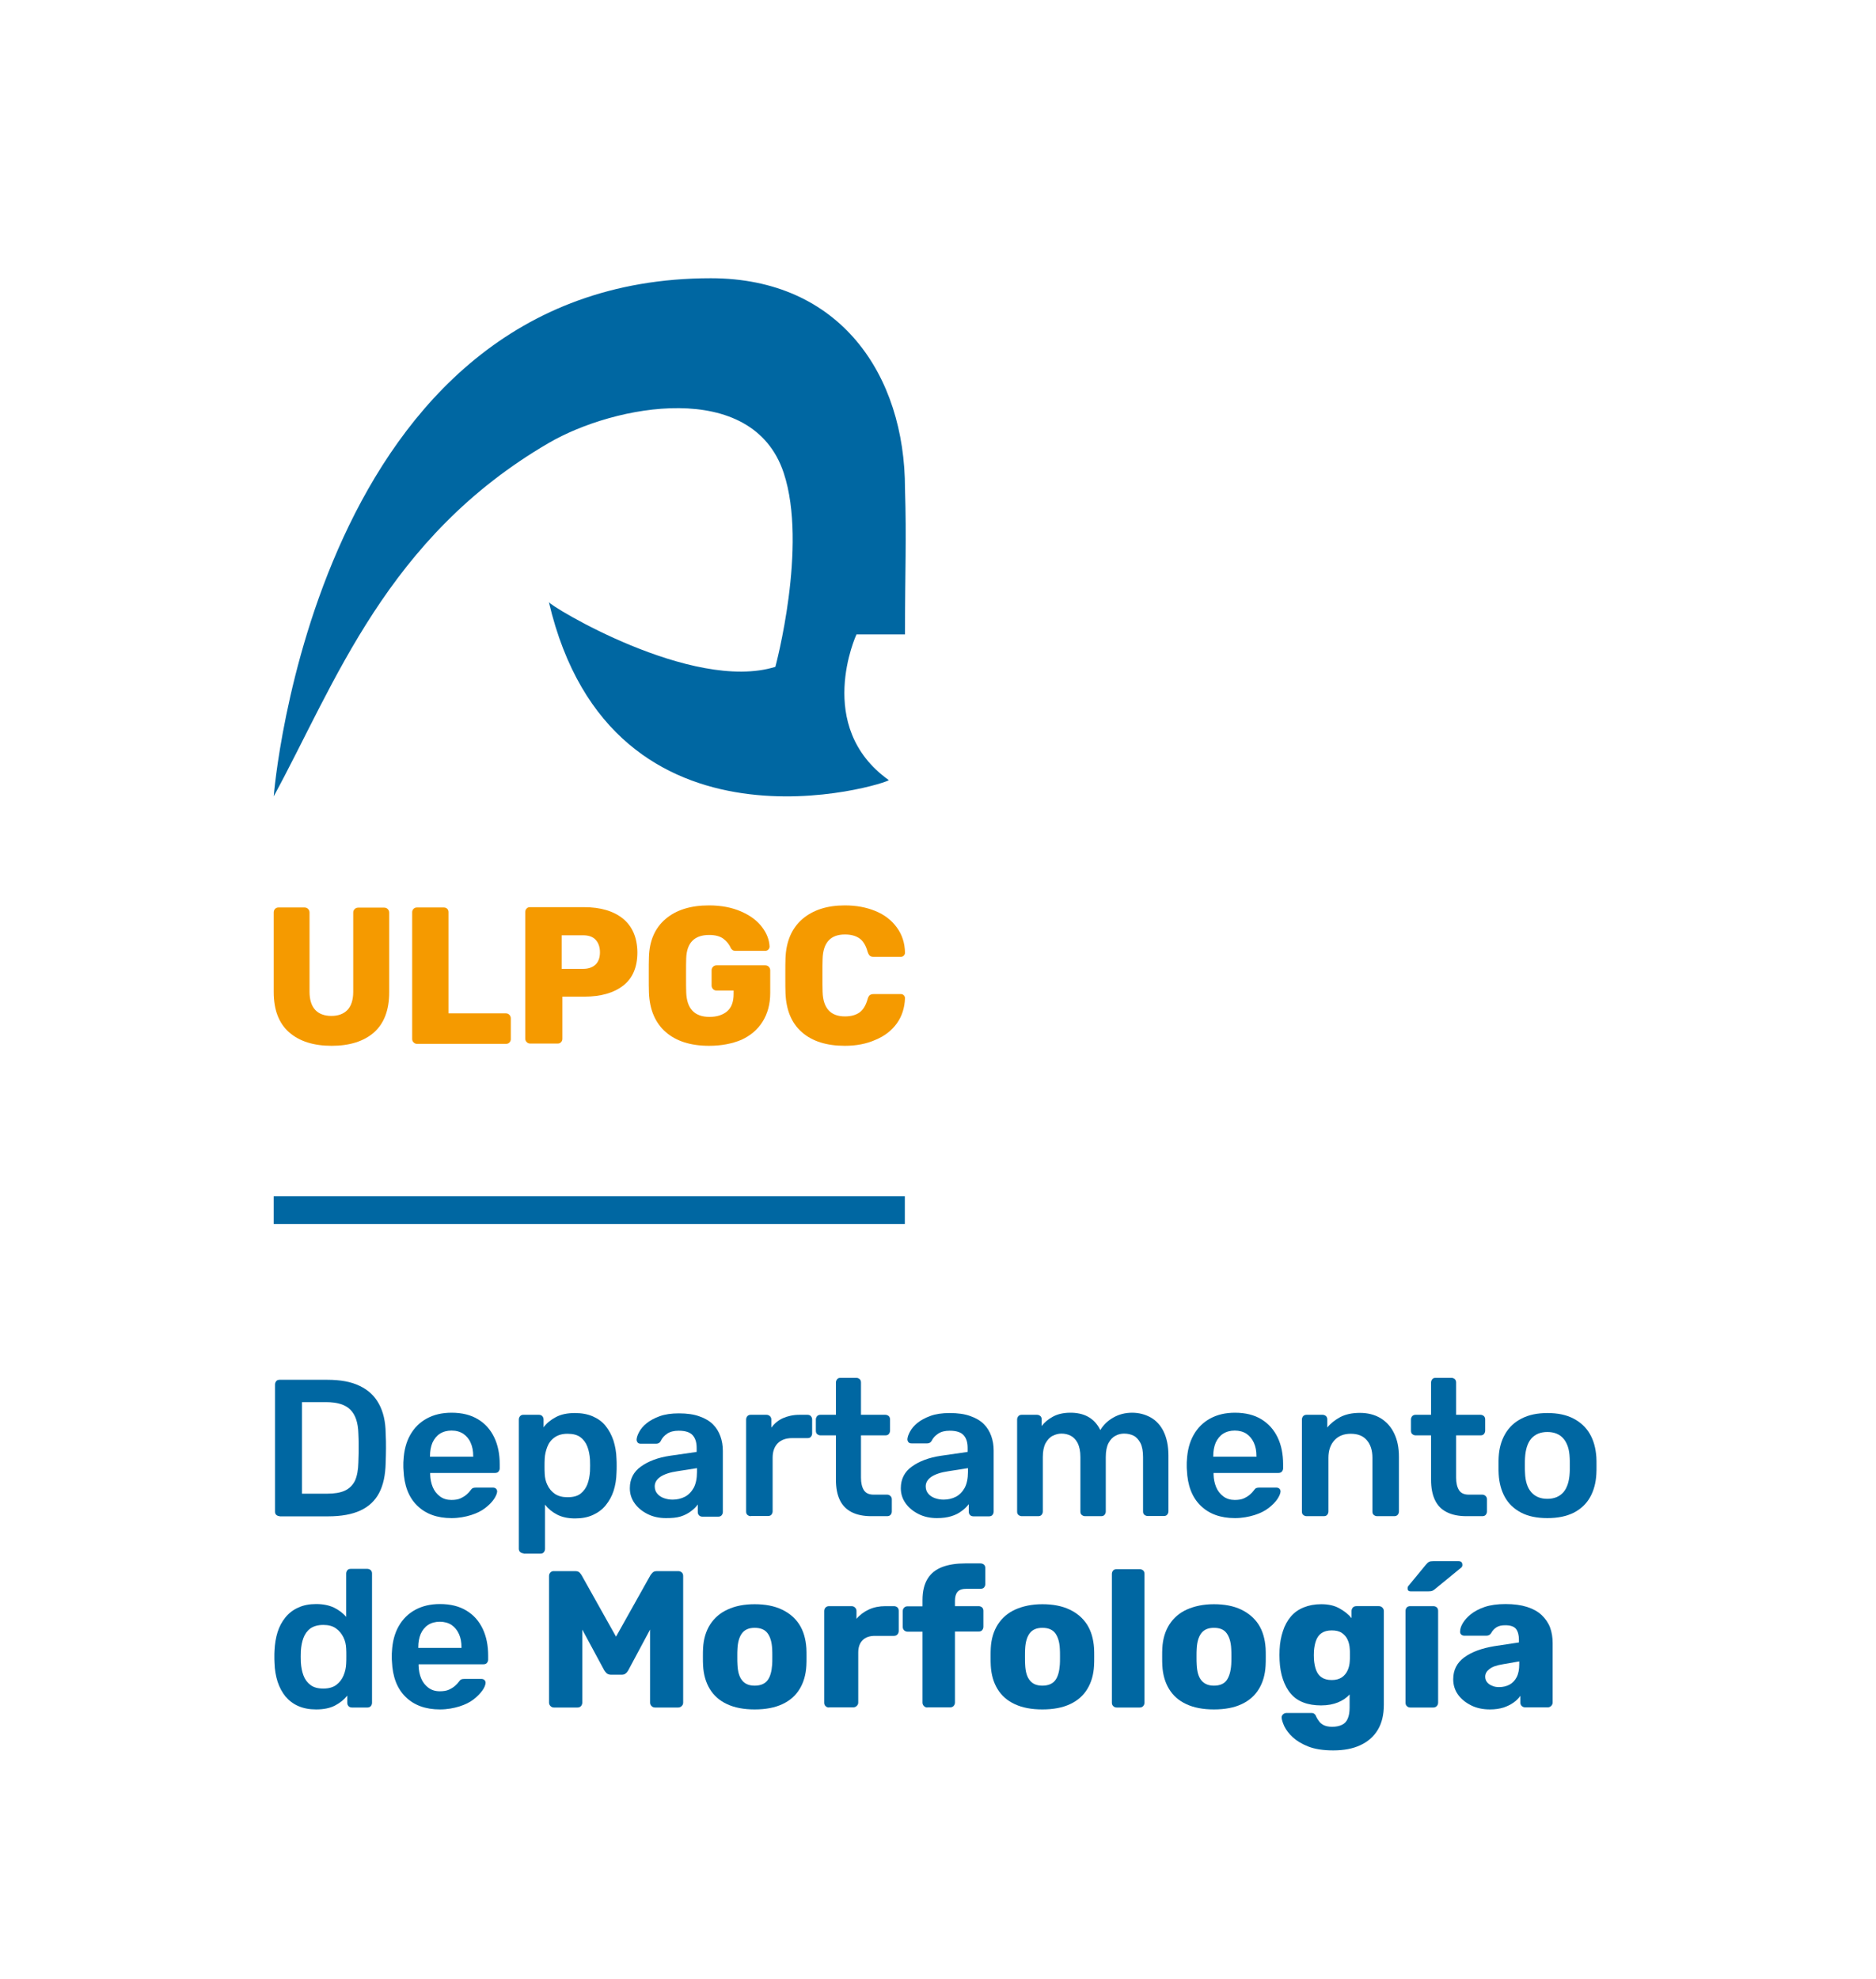 <?xml version="1.0" encoding="utf-8"?>
<!-- Generator: Adobe Illustrator 27.8.1, SVG Export Plug-In . SVG Version: 6.00 Build 0)  -->
<svg version="1.1" xmlns="http://www.w3.org/2000/svg" xmlns:xlink="http://www.w3.org/1999/xlink" x="0px" y="0px"
	 viewBox="0 0 116.79 123.17" style="enable-background:new 0 0 116.79 123.17;" xml:space="preserve">
<style type="text/css">
	.st0{fill:#0067A2;}
	.st1{display:none;}
	.st2{display:inline;fill-rule:evenodd;clip-rule:evenodd;fill:none;stroke:#000000;stroke-width:0.216;stroke-miterlimit:22.926;}
	.st3{display:inline;}
	.st4{fill:#DADADA;}
	.st5{fill:none;stroke:#C6C6C6;stroke-width:0.216;stroke-miterlimit:22.926;}
	.st6{fill:none;stroke:#B2B2B2;stroke-width:0.216;stroke-miterlimit:22.926;}
	.st7{fill:none;stroke:#009FE3;stroke-width:0.216;stroke-miterlimit:22.926;}
	.st8{fill:none;stroke:#EF7D00;stroke-width:0.216;stroke-miterlimit:22.926;}
	.st9{fill:none;stroke:#F59A00;stroke-width:0.216;stroke-miterlimit:22.926;}
	.st10{fill:none;stroke:#E30613;stroke-width:0.216;stroke-miterlimit:22.926;}
	.st11{fill:none;stroke:#009640;stroke-width:0.216;stroke-miterlimit:22.926;}
	
		.st12{display:inline;fill-rule:evenodd;clip-rule:evenodd;fill:none;stroke:#F59A00;stroke-width:0.216;stroke-miterlimit:22.926;}
	
		.st13{display:inline;fill-rule:evenodd;clip-rule:evenodd;fill:none;stroke:#C6C6C6;stroke-width:0.216;stroke-miterlimit:22.926;}
	
		.st14{display:inline;fill-rule:evenodd;clip-rule:evenodd;fill:none;stroke:#B2B2B2;stroke-width:0.216;stroke-miterlimit:22.926;}
	
		.st15{display:inline;fill-rule:evenodd;clip-rule:evenodd;fill:none;stroke:#E30613;stroke-width:0.216;stroke-miterlimit:22.926;}
	.st16{display:inline;fill:#DADADA;}
	.st17{display:inline;fill-rule:evenodd;clip-rule:evenodd;fill:#009640;}
	.st18{display:inline;fill:none;stroke:#F59A00;stroke-width:0.216;stroke-miterlimit:22.926;}
	.st19{display:inline;fill:none;stroke:#EF7D00;stroke-width:0.216;stroke-miterlimit:22.926;}
	.st20{display:inline;fill:none;stroke:#E30613;stroke-width:0.216;stroke-miterlimit:22.926;}
	
		.st21{display:inline;fill-rule:evenodd;clip-rule:evenodd;fill:none;stroke:#009FE3;stroke-width:0.216;stroke-miterlimit:22.926;}
	.st22{display:inline;fill-rule:evenodd;clip-rule:evenodd;fill:#F59A00;}
	.st23{display:inline;fill:none;stroke:#009FE3;stroke-width:0.216;stroke-miterlimit:22.926;}
	.st24{fill-rule:evenodd;clip-rule:evenodd;fill:none;stroke:#B2B2B2;stroke-width:0.216;stroke-miterlimit:22.926;}
	.st25{fill-rule:evenodd;clip-rule:evenodd;fill:none;stroke:#009FE3;stroke-width:0.216;stroke-miterlimit:22.926;}
	.st26{fill-rule:evenodd;clip-rule:evenodd;fill:#009640;}
	.st27{fill:#F59A00;}
	.st28{fill-rule:evenodd;clip-rule:evenodd;fill:#0067A2;}
	.st29{fill-rule:evenodd;clip-rule:evenodd;fill:#F59A00;}
	.st30{fill-rule:evenodd;clip-rule:evenodd;fill:#FFFFFF;}
	.st31{fill:#FFFFFF;}
</style>
<g id="Capa_3">
</g>
<g id="Capa_2" class="st1">
	<path class="st16" d="M89.1,53.04c0-1.1,0.28-1.96,0.84-2.57c0.56-0.61,1.41-0.91,2.54-0.91h4.95c0.09,0,0.16,0.03,0.22,0.08
		c0.06,0.05,0.08,0.12,0.08,0.21v1.12c0,0.09-0.03,0.16-0.08,0.22c-0.06,0.06-0.13,0.09-0.22,0.09h-4.95
		c-0.64,0-1.12,0.15-1.45,0.46c-0.32,0.3-0.49,0.74-0.49,1.3c0,0.56,0.16,0.99,0.49,1.3c0.32,0.3,0.81,0.46,1.45,0.46h4.95
		c0.09,0,0.16,0.03,0.22,0.09c0.06,0.06,0.08,0.13,0.08,0.22v1.12c0,0.09-0.03,0.16-0.08,0.21c-0.06,0.05-0.13,0.08-0.22,0.08h-4.95
		c-1.14,0-1.98-0.3-2.54-0.91C89.38,54.98,89.1,54.13,89.1,53.04z"/>
	<path class="st16" d="M97.75,53.04c0-1.1,0.28-1.96,0.84-2.57c0.56-0.61,1.41-0.91,2.54-0.91h4.95c0.09,0,0.16,0.03,0.22,0.08
		c0.06,0.05,0.09,0.12,0.09,0.21v1.12c0,0.09-0.03,0.16-0.09,0.22c-0.06,0.06-0.13,0.09-0.22,0.09h-4.95
		c-0.64,0-1.12,0.15-1.45,0.46c-0.32,0.3-0.49,0.74-0.49,1.3c0,0.56,0.16,0.99,0.49,1.3c0.32,0.3,0.81,0.46,1.45,0.46h4.95
		c0.09,0,0.16,0.03,0.22,0.09c0.06,0.06,0.09,0.13,0.09,0.22v1.12c0,0.09-0.03,0.16-0.09,0.21s-0.13,0.08-0.22,0.08h-4.95
		c-1.14,0-1.98-0.3-2.54-0.91C98.03,54.98,97.75,54.13,97.75,53.04z"/>
	<path class="st16" d="M89.1,68.54c0-1.1,0.28-1.96,0.84-2.57c0.56-0.61,1.41-0.91,2.54-0.91h4.95c0.09,0,0.16,0.03,0.22,0.08
		c0.06,0.05,0.09,0.12,0.09,0.21v1.12c0,0.09-0.03,0.16-0.09,0.22c-0.06,0.06-0.13,0.09-0.22,0.09h-4.95
		c-0.64,0-1.12,0.15-1.45,0.46c-0.32,0.3-0.49,0.74-0.49,1.3c0,0.56,0.16,0.99,0.49,1.3c0.32,0.3,0.81,0.46,1.45,0.46h4.95
		c0.09,0,0.16,0.03,0.22,0.09c0.06,0.06,0.09,0.13,0.09,0.22v1.12c0,0.09-0.03,0.16-0.09,0.21c-0.06,0.05-0.13,0.08-0.22,0.08h-4.95
		c-1.14,0-1.98-0.3-2.54-0.91C89.38,70.48,89.1,69.63,89.1,68.54z"/>
	<path class="st16" d="M97.75,68.54c0-1.1,0.28-1.96,0.84-2.57c0.56-0.61,1.41-0.91,2.54-0.91h4.95c0.09,0,0.16,0.03,0.22,0.08
		c0.06,0.05,0.09,0.12,0.09,0.21v1.12c0,0.09-0.03,0.16-0.09,0.22c-0.06,0.06-0.13,0.09-0.22,0.09h-4.95
		c-0.64,0-1.12,0.15-1.45,0.46c-0.32,0.3-0.49,0.74-0.49,1.3c0,0.56,0.16,0.99,0.49,1.3c0.32,0.3,0.81,0.46,1.45,0.46h4.95
		c0.09,0,0.16,0.03,0.22,0.09c0.06,0.06,0.09,0.13,0.09,0.22v1.12c0,0.09-0.03,0.16-0.09,0.21c-0.06,0.05-0.13,0.08-0.22,0.08h-4.95
		c-1.14,0-1.98-0.3-2.54-0.91C98.03,70.48,97.75,69.63,97.75,68.54z"/>
	<path class="st16" d="M89.1,75.45c0,1.1,0.28,1.96,0.84,2.57c0.56,0.61,1.41,0.91,2.54,0.91h4.95c0.09,0,0.16-0.03,0.22-0.08
		c0.06-0.05,0.08-0.12,0.08-0.21v-1.12c0-0.09-0.03-0.16-0.08-0.22c-0.06-0.06-0.13-0.09-0.22-0.09h-4.95
		c-0.64,0-1.12-0.15-1.45-0.46c-0.32-0.3-0.49-0.74-0.49-1.3c0-0.56,0.16-0.99,0.49-1.3c0.32-0.3,0.81-0.46,1.45-0.46h4.95
		c0.09,0,0.16-0.03,0.22-0.09c0.06-0.06,0.08-0.13,0.08-0.22v-1.12c0-0.09-0.03-0.16-0.08-0.21c-0.06-0.05-0.13-0.08-0.22-0.08
		h-4.95c-1.14,0-1.98,0.3-2.54,0.91C89.38,73.51,89.1,74.36,89.1,75.45z"/>
	<path class="st16" d="M97.75,75.45c0,1.1,0.28,1.96,0.84,2.57c0.56,0.61,1.41,0.91,2.54,0.91h4.95c0.09,0,0.16-0.03,0.22-0.08
		c0.06-0.05,0.09-0.12,0.09-0.21v-1.12c0-0.09-0.03-0.16-0.09-0.22c-0.06-0.06-0.13-0.09-0.22-0.09h-4.95
		c-0.64,0-1.12-0.15-1.45-0.46c-0.32-0.3-0.49-0.74-0.49-1.3c0-0.56,0.16-0.99,0.49-1.3c0.32-0.3,0.81-0.46,1.45-0.46h4.95
		c0.09,0,0.16-0.03,0.22-0.09c0.06-0.06,0.09-0.13,0.09-0.22v-1.12c0-0.09-0.03-0.16-0.09-0.21c-0.06-0.05-0.13-0.08-0.22-0.08
		h-4.95c-1.14,0-1.98,0.3-2.54,0.91C98.03,73.51,97.75,74.36,97.75,75.45z"/>
	<path class="st16" d="M89.1,82.41c0-1.1,0.28-1.96,0.84-2.57c0.56-0.61,1.41-0.91,2.54-0.91h4.95c0.09,0,0.16,0.03,0.22,0.08
		c0.06,0.05,0.08,0.12,0.08,0.21v1.12c0,0.09-0.03,0.16-0.08,0.22c-0.06,0.06-0.13,0.09-0.22,0.09h-4.95
		c-0.64,0-1.12,0.15-1.45,0.46c-0.32,0.3-0.49,0.74-0.49,1.3c0,0.56,0.16,0.99,0.49,1.3c0.32,0.3,0.81,0.46,1.45,0.46h4.95
		c0.09,0,0.16,0.03,0.22,0.09c0.06,0.06,0.08,0.13,0.08,0.22v1.12c0,0.09-0.03,0.16-0.08,0.21c-0.06,0.05-0.13,0.08-0.22,0.08h-4.95
		c-1.14,0-1.98-0.3-2.54-0.91C89.38,84.36,89.1,83.51,89.1,82.41z"/>
	<path class="st16" d="M97.75,82.41c0-1.1,0.28-1.96,0.84-2.57c0.56-0.61,1.41-0.91,2.54-0.91h4.95c0.09,0,0.16,0.03,0.22,0.08
		c0.06,0.05,0.09,0.12,0.09,0.21v1.12c0,0.09-0.03,0.16-0.09,0.22c-0.06,0.06-0.13,0.09-0.22,0.09h-4.95
		c-0.64,0-1.12,0.15-1.45,0.46c-0.32,0.3-0.49,0.74-0.49,1.3c0,0.56,0.16,0.99,0.49,1.3c0.32,0.3,0.81,0.46,1.45,0.46h4.95
		c0.09,0,0.16,0.03,0.22,0.09c0.06,0.06,0.09,0.13,0.09,0.22v1.12c0,0.09-0.03,0.16-0.09,0.21c-0.06,0.05-0.13,0.08-0.22,0.08h-4.95
		c-1.14,0-1.98-0.3-2.54-0.91C98.03,84.36,97.75,83.51,97.75,82.41z"/>
	<g class="st3">
		<path class="st4" d="M36.72,8.7c-1.1,0-1.95-0.28-2.56-0.84c-0.61-0.56-0.91-1.4-0.91-2.54V0.38c0-0.09,0.03-0.16,0.08-0.22
			c0.05-0.06,0.12-0.09,0.21-0.09h1.12c0.09,0,0.16,0.03,0.22,0.09c0.06,0.06,0.08,0.13,0.08,0.22v4.94c0,0.64,0.15,1.12,0.46,1.44
			c0.3,0.32,0.73,0.49,1.29,0.49c0.56,0,0.99-0.16,1.29-0.49s0.46-0.81,0.46-1.44V0.38c0-0.09,0.03-0.16,0.08-0.22
			c0.06-0.06,0.13-0.09,0.22-0.09h1.12c0.09,0,0.16,0.03,0.21,0.09c0.05,0.06,0.08,0.13,0.08,0.22v4.94c0,1.13-0.3,1.98-0.9,2.54
			C38.66,8.42,37.82,8.7,36.72,8.7z"/>
		<path class="st4" d="M36.72,8.7c-1.1,0-1.95,0.28-2.56,0.84c-0.61,0.56-0.91,1.4-0.91,2.54v4.94c0,0.09,0.03,0.16,0.08,0.22
			c0.05,0.06,0.12,0.08,0.21,0.08h1.12c0.09,0,0.16-0.03,0.22-0.08c0.06-0.06,0.08-0.13,0.08-0.22v-4.94c0-0.64,0.15-1.12,0.46-1.44
			c0.3-0.32,0.73-0.49,1.29-0.49c0.56,0,0.99,0.16,1.29,0.49s0.46,0.81,0.46,1.44v4.94c0,0.09,0.03,0.16,0.08,0.22
			c0.06,0.06,0.13,0.08,0.22,0.08h1.12c0.09,0,0.16-0.03,0.21-0.08c0.05-0.06,0.08-0.13,0.08-0.22v-4.94c0-1.13-0.3-1.98-0.9-2.54
			C38.66,8.98,37.82,8.7,36.72,8.7z"/>
	</g>
	<line class="st18" x1="-0.34" y1="101.41" x2="176.05" y2="101.41"/>
	<line class="st18" x1="-0.34" y1="94.47" x2="106.39" y2="94.47"/>
	<g class="st3">
		<line class="st9" x1="-0.34" y1="71.99" x2="176.05" y2="71.99"/>
		<line class="st9" x1="-0.34" y1="65.06" x2="176.05" y2="65.06"/>
		<line class="st9" x1="-0.34" y1="49.56" x2="176.05" y2="49.56"/>
		<line class="st9" x1="-0.34" y1="56.49" x2="176.05" y2="56.49"/>
		<line class="st9" x1="-0.34" y1="78.93" x2="176.05" y2="78.93"/>
		<line class="st10" x1="-0.34" y1="85.87" x2="176.05" y2="85.87"/>
		<line class="st8" x1="-0.34" y1="17.43" x2="176.05" y2="17.43"/>
		<line class="st8" x1="-0.34" y1="0.08" x2="176.05" y2="0.08"/>
	</g>
	<line class="st20" x1="-0.34" y1="106.36" x2="176.05" y2="106.36"/>
	<line class="st23" x1="-0.34" y1="113.3" x2="176.05" y2="113.3"/>
	<line class="st23" x1="-0.34" y1="113.35" x2="176.15" y2="113.35"/>
	<line class="st23" x1="-0.34" y1="113.34" x2="176.15" y2="113.34"/>
	<line class="st18" x1="-0.34" y1="113.3" x2="176.15" y2="113.3"/>
	<line class="st18" x1="-0.34" y1="109.83" x2="176.15" y2="109.83"/>
	<line class="st20" x1="-0.31" y1="118.12" x2="176.18" y2="118.12"/>
	<line class="st18" x1="-0.31" y1="121.59" x2="176.18" y2="121.59"/>
	<g class="st3">
		<path class="st4" d="M-0.34,68.51c0,1.1,0.28,1.96,0.84,2.57c0.56,0.61,1.41,0.91,2.54,0.91H8c0.09,0,0.16-0.03,0.22-0.08
			c0.06-0.05,0.09-0.12,0.09-0.21v-1.12c0-0.09-0.03-0.16-0.09-0.22C8.16,70.31,8.09,70.28,8,70.28H3.04
			c-0.64,0-1.12-0.15-1.45-0.46c-0.32-0.3-0.49-0.74-0.49-1.3c0-0.56,0.16-0.99,0.49-1.3c0.32-0.3,0.81-0.46,1.45-0.46H8
			c0.09,0,0.16-0.03,0.22-0.08c0.06-0.06,0.09-0.13,0.09-0.22v-1.12c0-0.09-0.03-0.16-0.09-0.21C8.16,65.08,8.09,65.06,8,65.06H3.04
			c-1.14,0-1.98,0.3-2.54,0.91C-0.06,66.57-0.34,67.42-0.34,68.51z"/>
		<path class="st4" d="M8.4,68.51c0,1.1,0.28,1.96,0.84,2.57c0.56,0.61,1.41,0.91,2.54,0.91h4.95c0.09,0,0.16-0.03,0.22-0.08
			c0.06-0.05,0.08-0.12,0.08-0.21v-1.12c0-0.09-0.03-0.16-0.08-0.22c-0.06-0.06-0.13-0.09-0.22-0.09h-4.95
			c-0.64,0-1.12-0.15-1.45-0.46c-0.32-0.3-0.49-0.74-0.49-1.3c0-0.56,0.16-0.99,0.49-1.3c0.32-0.3,0.81-0.46,1.45-0.46h4.95
			c0.09,0,0.16-0.03,0.22-0.08c0.06-0.06,0.08-0.13,0.08-0.22v-1.12c0-0.09-0.03-0.16-0.08-0.21c-0.06-0.05-0.13-0.08-0.22-0.08
			h-4.95c-1.14,0-1.98,0.3-2.54,0.91C8.68,66.57,8.4,67.42,8.4,68.51z"/>
		<path class="st4" d="M8.4,75.48c0-1.1,0.28-1.96,0.84-2.57c0.56-0.61,1.41-0.91,2.54-0.91h4.95c0.09,0,0.16,0.03,0.22,0.08
			c0.06,0.05,0.08,0.12,0.08,0.21v1.12c0,0.09-0.03,0.16-0.08,0.22c-0.06,0.06-0.13,0.08-0.22,0.08h-4.95
			c-0.64,0-1.12,0.15-1.45,0.46c-0.32,0.3-0.49,0.74-0.49,1.3c0,0.56,0.16,0.99,0.49,1.3c0.32,0.3,0.81,0.46,1.45,0.46h4.95
			c0.09,0,0.16,0.03,0.22,0.09c0.06,0.06,0.08,0.13,0.08,0.22v1.12c0,0.09-0.03,0.16-0.08,0.21c-0.06,0.05-0.13,0.08-0.22,0.08
			h-4.95c-1.14,0-1.98-0.3-2.54-0.91C8.68,77.42,8.4,76.57,8.4,75.48z"/>
		<path class="st4" d="M-0.34,75.48c0-1.1,0.28-1.96,0.84-2.57c0.56-0.61,1.41-0.91,2.54-0.91H8c0.09,0,0.16,0.03,0.22,0.08
			c0.06,0.05,0.09,0.12,0.09,0.21v1.12c0,0.09-0.03,0.16-0.09,0.22C8.16,73.68,8.09,73.71,8,73.71H3.04c-0.64,0-1.12,0.15-1.45,0.46
			c-0.32,0.3-0.49,0.74-0.49,1.3c0,0.56,0.16,0.99,0.49,1.3c0.32,0.3,0.81,0.46,1.45,0.46H8c0.09,0,0.16,0.03,0.22,0.09
			c0.06,0.06,0.09,0.13,0.09,0.22v1.12c0,0.09-0.03,0.16-0.09,0.21C8.16,78.91,8.09,78.93,8,78.93H3.04c-1.14,0-1.98-0.3-2.54-0.91
			C-0.06,77.42-0.34,76.57-0.34,75.48z"/>
		<line class="st6" x1="17.04" y1="0.08" x2="17.04" y2="204.21"/>
		<line class="st6" x1="8.4" y1="0.08" x2="8.4" y2="204.21"/>
		<path class="st4" d="M8.4,82.39c0,1.1,0.28,1.96,0.84,2.57c0.56,0.61,1.41,0.91,2.54,0.91h4.95c0.09,0,0.16-0.03,0.22-0.08
			c0.06-0.05,0.08-0.12,0.08-0.21v-1.12c0-0.09-0.03-0.16-0.08-0.22c-0.06-0.06-0.13-0.09-0.22-0.09h-4.95
			c-0.64,0-1.12-0.15-1.45-0.46c-0.32-0.3-0.49-0.74-0.49-1.3c0-0.56,0.16-0.99,0.49-1.3c0.32-0.3,0.81-0.46,1.45-0.46h4.95
			c0.09,0,0.16-0.03,0.22-0.09c0.06-0.06,0.08-0.13,0.08-0.22v-1.12c0-0.09-0.03-0.16-0.08-0.21c-0.06-0.05-0.13-0.08-0.22-0.08
			h-4.95c-1.14,0-1.98,0.3-2.54,0.91C8.68,80.44,8.4,81.29,8.4,82.39z"/>
		<path class="st4" d="M-0.34,82.39c0,1.1,0.28,1.96,0.84,2.57c0.56,0.61,1.41,0.91,2.54,0.91H8c0.09,0,0.16-0.03,0.22-0.08
			c0.06-0.05,0.09-0.12,0.09-0.21v-1.12c0-0.09-0.03-0.16-0.09-0.22C8.16,84.18,8.09,84.15,8,84.15H3.04C2.4,84.15,1.92,84,1.6,83.7
			c-0.32-0.3-0.49-0.74-0.49-1.3c0-0.56,0.16-0.99,0.49-1.3c0.32-0.3,0.81-0.46,1.45-0.46H8c0.09,0,0.16-0.03,0.22-0.09
			c0.06-0.06,0.09-0.13,0.09-0.22v-1.12c0-0.09-0.03-0.16-0.09-0.21C8.16,78.96,8.09,78.93,8,78.93H3.04c-1.14,0-1.98,0.3-2.54,0.91
			C-0.06,80.44-0.34,81.29-0.34,82.39z"/>
		<path class="st4" d="M8.4,97.93c0,1.1,0.28,1.96,0.84,2.57c0.56,0.61,1.41,0.91,2.54,0.91h4.95c0.09,0,0.16-0.03,0.22-0.08
			c0.06-0.05,0.08-0.12,0.08-0.21V100c0-0.09-0.03-0.16-0.08-0.22c-0.06-0.06-0.13-0.09-0.22-0.09h-4.95
			c-0.64,0-1.12-0.15-1.45-0.46c-0.32-0.3-0.49-0.74-0.49-1.3c0-0.56,0.16-0.99,0.49-1.3c0.32-0.3,0.81-0.46,1.45-0.46h4.95
			c0.09,0,0.16-0.03,0.22-0.09c0.06-0.06,0.08-0.13,0.08-0.22v-1.12c0-0.09-0.03-0.16-0.08-0.21c-0.06-0.05-0.13-0.08-0.22-0.08
			h-4.95c-1.14,0-1.98,0.3-2.54,0.91C8.68,95.98,8.4,96.83,8.4,97.93z"/>
		<path class="st4" d="M-0.34,97.93c0,1.1,0.28,1.96,0.84,2.57c0.56,0.61,1.41,0.91,2.54,0.91H8c0.09,0,0.16-0.03,0.22-0.08
			c0.06-0.05,0.09-0.12,0.09-0.21V100c0-0.09-0.03-0.16-0.09-0.22C8.16,99.72,8.09,99.7,8,99.7H3.04c-0.64,0-1.12-0.15-1.45-0.46
			c-0.32-0.3-0.49-0.74-0.49-1.3c0-0.56,0.16-0.99,0.49-1.3c0.32-0.3,0.81-0.46,1.45-0.46H8c0.09,0,0.16-0.03,0.22-0.09
			c0.06-0.06,0.09-0.13,0.09-0.22v-1.12c0-0.09-0.03-0.16-0.09-0.21C8.16,94.5,8.09,94.47,8,94.47H3.04c-1.14,0-1.98,0.3-2.54,0.91
			C-0.06,95.98-0.34,96.83-0.34,97.93z"/>
		<path class="st4" d="M8.4,109.82c0,1.1,0.28,1.96,0.84,2.57c0.56,0.61,1.41,0.91,2.54,0.91h4.95c0.09,0,0.16-0.03,0.22-0.08
			c0.06-0.05,0.09-0.12,0.09-0.21v-1.12c0-0.09-0.03-0.16-0.09-0.22c-0.06-0.06-0.13-0.08-0.22-0.08h-4.95
			c-0.64,0-1.12-0.15-1.45-0.46c-0.32-0.3-0.49-0.74-0.49-1.3c0-0.56,0.16-0.99,0.49-1.3c0.32-0.3,0.81-0.46,1.45-0.46h4.95
			c0.09,0,0.16-0.03,0.22-0.09c0.06-0.06,0.09-0.13,0.09-0.22v-1.12c0-0.09-0.03-0.16-0.09-0.21c-0.06-0.05-0.13-0.08-0.22-0.08
			h-4.95c-1.14,0-1.98,0.3-2.54,0.91C8.68,107.87,8.4,108.72,8.4,109.82z"/>
		<path class="st4" d="M-0.34,109.82c0,1.1,0.28,1.96,0.84,2.57c0.56,0.61,1.41,0.91,2.54,0.91H8c0.09,0,0.16-0.03,0.22-0.08
			c0.06-0.05,0.09-0.12,0.09-0.21v-1.12c0-0.09-0.03-0.16-0.09-0.22c-0.06-0.06-0.13-0.08-0.22-0.08H3.04
			c-0.64,0-1.12-0.15-1.45-0.46c-0.32-0.3-0.49-0.74-0.49-1.3c0-0.56,0.16-0.99,0.49-1.3c0.32-0.3,0.81-0.46,1.45-0.46H8
			c0.09,0,0.16-0.03,0.22-0.09c0.06-0.06,0.09-0.13,0.09-0.22v-1.12c0-0.09-0.03-0.16-0.09-0.21c-0.06-0.05-0.13-0.08-0.22-0.08
			H3.04c-1.14,0-1.98,0.3-2.54,0.91C-0.06,107.87-0.34,108.72-0.34,109.82z"/>
		<g>
			<path class="st4" d="M-0.34,53.04c0-1.1,0.28-1.96,0.85-2.57c0.57-0.61,1.42-0.91,2.57-0.91H8.1c0.09,0,0.16,0.03,0.22,0.08
				c0.06,0.05,0.09,0.12,0.09,0.21v1.12c0,0.09-0.03,0.16-0.09,0.22c-0.06,0.06-0.13,0.09-0.22,0.09H3.08
				c-0.65,0-1.14,0.15-1.47,0.46c-0.33,0.3-0.49,0.74-0.49,1.3c0,0.56,0.16,0.99,0.49,1.3c0.33,0.3,0.82,0.46,1.47,0.46H8.1
				c0.09,0,0.16,0.03,0.22,0.09c0.06,0.06,0.09,0.13,0.09,0.22v1.12c0,0.09-0.03,0.16-0.09,0.21c-0.06,0.05-0.13,0.08-0.22,0.08
				H3.08c-1.15,0-2.01-0.3-2.57-0.91C-0.06,54.98-0.34,54.13-0.34,53.04z"/>
			<path class="st4" d="M8.4,53.04c0-1.1,0.28-1.96,0.85-2.57c0.57-0.61,1.42-0.91,2.57-0.91h5.01c0.09,0,0.16,0.03,0.22,0.08
				c0.06,0.05,0.09,0.12,0.09,0.21v1.12c0,0.09-0.03,0.16-0.09,0.22c-0.06,0.06-0.13,0.09-0.22,0.09h-5.01
				c-0.65,0-1.14,0.15-1.47,0.46c-0.33,0.3-0.49,0.74-0.49,1.3c0,0.56,0.16,0.99,0.49,1.3c0.33,0.3,0.82,0.46,1.47,0.46h5.01
				c0.09,0,0.16,0.03,0.22,0.09c0.06,0.06,0.09,0.13,0.09,0.22v1.12c0,0.09-0.03,0.16-0.09,0.21c-0.06,0.05-0.13,0.08-0.22,0.08
				h-5.01c-1.15,0-2.01-0.3-2.57-0.91C8.69,54.98,8.4,54.13,8.4,53.04z"/>
			<rect x="11.83" y="49.55" class="st26" width="3.48" height="1.72"/>
		</g>
		<path class="st4" d="M8.4,109.82c0,1.1,0.28,1.96,0.84,2.57c0.56,0.61,1.41,0.91,2.54,0.91h4.95c0.09,0,0.16-0.03,0.22-0.08
			c0.06-0.05,0.09-0.12,0.09-0.21v-1.12c0-0.09-0.03-0.16-0.09-0.22c-0.06-0.06-0.13-0.08-0.22-0.08h-4.95
			c-0.64,0-1.12-0.15-1.45-0.46c-0.32-0.3-0.49-0.74-0.49-1.3c0-0.56,0.16-0.99,0.49-1.3c0.32-0.3,0.81-0.46,1.45-0.46h4.95
			c0.09,0,0.16-0.03,0.22-0.09c0.06-0.06,0.09-0.13,0.09-0.22v-1.12c0-0.09-0.03-0.16-0.09-0.21c-0.06-0.05-0.13-0.08-0.22-0.08
			h-4.95c-1.14,0-1.98,0.3-2.54,0.91C8.68,107.87,8.4,108.72,8.4,109.82z"/>
		<path class="st4" d="M-0.34,109.82c0,1.1,0.28,1.96,0.84,2.57c0.56,0.61,1.41,0.91,2.54,0.91H8c0.09,0,0.16-0.03,0.22-0.08
			c0.06-0.05,0.09-0.12,0.09-0.21v-1.12c0-0.09-0.03-0.16-0.09-0.22c-0.06-0.06-0.13-0.08-0.22-0.08H3.04
			c-0.64,0-1.12-0.15-1.45-0.46c-0.32-0.3-0.49-0.74-0.49-1.3c0-0.56,0.16-0.99,0.49-1.3c0.32-0.3,0.81-0.46,1.45-0.46H8
			c0.09,0,0.16-0.03,0.22-0.09c0.06-0.06,0.09-0.13,0.09-0.22v-1.12c0-0.09-0.03-0.16-0.09-0.21c-0.06-0.05-0.13-0.08-0.22-0.08
			H3.04c-1.14,0-1.98,0.3-2.54,0.91C-0.06,107.87-0.34,108.72-0.34,109.82z"/>
		<path class="st4" d="M8.42,121.58c0,1.1,0.28,1.96,0.84,2.57c0.56,0.61,1.41,0.91,2.54,0.91h4.95c0.09,0,0.16-0.03,0.22-0.08
			c0.06-0.05,0.09-0.12,0.09-0.21v-1.12c0-0.09-0.03-0.16-0.09-0.22c-0.06-0.06-0.13-0.08-0.22-0.08H11.8
			c-0.64,0-1.12-0.15-1.45-0.46c-0.32-0.3-0.49-0.74-0.49-1.3c0-0.56,0.16-0.99,0.49-1.3c0.32-0.3,0.81-0.46,1.45-0.46h4.95
			c0.09,0,0.16-0.03,0.22-0.09c0.06-0.06,0.09-0.13,0.09-0.22v-1.12c0-0.09-0.03-0.16-0.09-0.21c-0.06-0.05-0.13-0.08-0.22-0.08
			H11.8c-1.14,0-1.98,0.3-2.54,0.91C8.7,119.63,8.42,120.48,8.42,121.58z"/>
		<path class="st4" d="M-0.32,121.58c0,1.1,0.28,1.96,0.84,2.57c0.56,0.61,1.41,0.91,2.54,0.91h4.95c0.09,0,0.16-0.03,0.22-0.08
			c0.06-0.05,0.09-0.12,0.09-0.21v-1.12c0-0.09-0.03-0.16-0.09-0.22c-0.06-0.06-0.13-0.08-0.22-0.08H3.06
			c-0.64,0-1.12-0.15-1.45-0.46c-0.32-0.3-0.49-0.74-0.49-1.3c0-0.56,0.16-0.99,0.49-1.3c0.32-0.3,0.81-0.46,1.45-0.46h4.95
			c0.09,0,0.16-0.03,0.22-0.09c0.06-0.06,0.09-0.13,0.09-0.22v-1.12c0-0.09-0.03-0.16-0.09-0.21c-0.06-0.05-0.13-0.08-0.22-0.08
			H3.06c-1.14,0-1.98,0.3-2.54,0.91C-0.04,119.63-0.32,120.48-0.32,121.58z"/>
	</g>
	<g class="st3">
		<line class="st6" x1="108.16" y1="-4.68" x2="108.16" y2="201.05"/>
		<line class="st6" x1="99.51" y1="-4.68" x2="99.51" y2="201.05"/>
		<line class="st6" x1="116.8" y1="-4.68" x2="116.8" y2="201.44"/>
		<path class="st4" d="M108.24,105.06c0,1.1,0.28,1.96,0.84,2.57c0.56,0.61,1.41,0.91,2.54,0.91h4.95c0.09,0,0.16-0.03,0.22-0.08
			c0.06-0.05,0.08-0.12,0.08-0.21v-1.12c0-0.09-0.03-0.16-0.08-0.22c-0.06-0.06-0.13-0.08-0.22-0.08h-4.95
			c-0.64,0-1.12-0.15-1.45-0.46c-0.32-0.3-0.49-0.74-0.49-1.3c0-0.56,0.16-0.99,0.49-1.3c0.32-0.3,0.81-0.46,1.45-0.46h4.95
			c0.09,0,0.16-0.03,0.22-0.09c0.06-0.06,0.08-0.13,0.08-0.22v-1.12c0-0.09-0.03-0.16-0.08-0.21c-0.06-0.05-0.13-0.08-0.22-0.08
			h-4.95c-1.14,0-1.98,0.3-2.54,0.91C108.52,103.11,108.24,103.96,108.24,105.06z"/>
		<path class="st4" d="M99.5,105.06c0,1.1,0.28,1.96,0.84,2.57c0.56,0.61,1.41,0.91,2.54,0.91h4.95c0.09,0,0.16-0.03,0.22-0.08
			c0.06-0.05,0.09-0.12,0.09-0.21v-1.12c0-0.09-0.03-0.16-0.09-0.22c-0.06-0.06-0.13-0.08-0.22-0.08h-4.95
			c-0.64,0-1.12-0.15-1.45-0.46c-0.32-0.3-0.49-0.74-0.49-1.3c0-0.56,0.16-0.99,0.49-1.3c0.32-0.3,0.81-0.46,1.45-0.46h4.95
			c0.09,0,0.16-0.03,0.22-0.09c0.06-0.06,0.09-0.13,0.09-0.22v-1.12c0-0.09-0.03-0.16-0.09-0.21c-0.06-0.05-0.13-0.08-0.22-0.08
			h-4.95c-1.14,0-1.98,0.3-2.54,0.91C99.78,103.11,99.5,103.96,99.5,105.06z"/>
		<path class="st4" d="M108.25,116.81c0,1.1,0.28,1.96,0.84,2.57c0.56,0.61,1.41,0.91,2.54,0.91h4.95c0.09,0,0.16-0.03,0.22-0.08
			c0.06-0.05,0.08-0.12,0.08-0.21v-1.12c0-0.09-0.03-0.16-0.08-0.22c-0.06-0.06-0.13-0.08-0.22-0.08h-4.95
			c-0.64,0-1.12-0.15-1.45-0.46c-0.32-0.3-0.49-0.74-0.49-1.3c0-0.56,0.16-0.99,0.49-1.3c0.32-0.3,0.81-0.46,1.45-0.46h4.95
			c0.09,0,0.16-0.03,0.22-0.09c0.06-0.06,0.08-0.13,0.08-0.22v-1.12c0-0.09-0.03-0.16-0.08-0.21c-0.06-0.05-0.13-0.08-0.22-0.08
			h-4.95c-1.14,0-1.98,0.3-2.54,0.91C108.54,114.87,108.25,115.72,108.25,116.81z"/>
		<path class="st4" d="M99.51,116.81c0,1.1,0.28,1.96,0.84,2.57c0.56,0.61,1.41,0.91,2.54,0.91h4.95c0.09,0,0.16-0.03,0.22-0.08
			c0.06-0.05,0.09-0.12,0.09-0.21v-1.12c0-0.09-0.03-0.16-0.09-0.22c-0.06-0.06-0.13-0.08-0.22-0.08h-4.95
			c-0.64,0-1.12-0.15-1.45-0.46c-0.32-0.3-0.49-0.74-0.49-1.3c0-0.56,0.16-0.99,0.49-1.3c0.32-0.3,0.81-0.46,1.45-0.46h4.95
			c0.09,0,0.16-0.03,0.22-0.09c0.06-0.06,0.09-0.13,0.09-0.22v-1.12c0-0.09-0.03-0.16-0.09-0.21c-0.06-0.05-0.13-0.08-0.22-0.08
			h-4.95c-1.14,0-1.98,0.3-2.54,0.91C99.79,114.87,99.51,115.72,99.51,116.81z"/>
		<path class="st4" d="M108.24,125.4c0,1.1,0.28,1.96,0.84,2.57c0.56,0.61,1.41,0.91,2.54,0.91h4.95c0.09,0,0.16-0.03,0.22-0.08
			c0.06-0.05,0.08-0.12,0.08-0.21v-1.12c0-0.09-0.03-0.16-0.08-0.22c-0.06-0.06-0.13-0.09-0.22-0.09h-4.95
			c-0.64,0-1.12-0.15-1.45-0.46c-0.32-0.3-0.49-0.74-0.49-1.3c0-0.56,0.16-0.99,0.49-1.3c0.32-0.3,0.81-0.46,1.45-0.46h4.95
			c0.09,0,0.16-0.03,0.22-0.09c0.06-0.06,0.08-0.13,0.08-0.22v-1.12c0-0.09-0.03-0.16-0.08-0.21c-0.06-0.05-0.13-0.08-0.22-0.08
			h-4.95c-1.14,0-1.98,0.3-2.54,0.91C108.52,123.45,108.24,124.3,108.24,125.4z"/>
		<path class="st4" d="M99.5,125.4c0,1.1,0.28,1.96,0.84,2.57c0.56,0.61,1.41,0.91,2.54,0.91h4.95c0.09,0,0.16-0.03,0.22-0.08
			c0.06-0.05,0.09-0.12,0.09-0.21v-1.12c0-0.09-0.03-0.16-0.09-0.22c-0.06-0.06-0.13-0.09-0.22-0.09h-4.95
			c-0.64,0-1.12-0.15-1.45-0.46c-0.32-0.3-0.49-0.74-0.49-1.3c0-0.56,0.16-0.99,0.49-1.3c0.32-0.3,0.81-0.46,1.45-0.46h4.95
			c0.09,0,0.16-0.03,0.22-0.09c0.06-0.06,0.09-0.13,0.09-0.22v-1.12c0-0.09-0.03-0.16-0.09-0.21c-0.06-0.05-0.13-0.08-0.22-0.08
			h-4.95c-1.14,0-1.98,0.3-2.54,0.91C99.78,123.45,99.5,124.3,99.5,125.4z"/>
	</g>
	<g class="st3">
		<path class="st4" d="M54.17,114.92c-1.06,0-1.88,0.27-2.47,0.81c-0.58,0.54-0.88,1.35-0.88,2.44v4.75c0,0.09,0.03,0.16,0.08,0.21
			c0.05,0.05,0.12,0.08,0.2,0.08h1.07c0.09,0,0.16-0.03,0.21-0.08c0.05-0.05,0.08-0.12,0.08-0.21v-4.75c0-0.62,0.15-1.08,0.44-1.39
			c0.29-0.31,0.71-0.47,1.24-0.47c0.54,0,0.95,0.16,1.24,0.47c0.29,0.31,0.44,0.77,0.44,1.39v4.75c0,0.09,0.03,0.16,0.08,0.21
			c0.05,0.05,0.12,0.08,0.21,0.08h1.07c0.09,0,0.15-0.03,0.2-0.08c0.05-0.05,0.08-0.12,0.08-0.21v-4.75c0-1.09-0.29-1.9-0.87-2.44
			C56.03,115.18,55.22,114.92,54.17,114.92z"/>
		<path class="st4" d="M54.17,106.53c-1.06,0-1.88,0.27-2.47,0.81c-0.58,0.54-0.88,1.35-0.88,2.44v4.75c0,0.09,0.03,0.16,0.08,0.21
			c0.05,0.05,0.12,0.08,0.2,0.08h1.07c0.09,0,0.16-0.03,0.21-0.08c0.05-0.05,0.08-0.12,0.08-0.21v-4.75c0-0.62,0.15-1.08,0.44-1.39
			c0.29-0.31,0.71-0.47,1.24-0.47c0.54,0,0.95,0.16,1.24,0.47c0.29,0.31,0.44,0.77,0.44,1.39v4.75c0,0.09,0.03,0.16,0.08,0.21
			c0.05,0.05,0.12,0.08,0.21,0.08h1.07c0.09,0,0.15-0.03,0.2-0.08c0.05-0.05,0.08-0.12,0.08-0.21v-4.75c0-1.09-0.29-1.9-0.87-2.44
			C56.03,106.79,55.22,106.53,54.17,106.53z"/>
	</g>
</g>
<g id="Capa_1">
	<g>
		<path class="st0" d="M44.25,17.32c8.06,0,12.09,6.04,12.09,13.1c0.1,3.22,0,5.05,0,9.07c-1.2,0-3.02,0-3.02,0
			s-2.66,5.74,2.01,9.07c0,0.2-17.23,5.68-21.16-11.08c0,0.2,8.91,5.64,14.1,4.03c0,0,2.03-7.52,0.52-12.07
			c-1.95-5.89-10.55-4.24-14.62-1.87c-10.11,5.88-13.31,14.99-17.13,22C17.04,49.56,19.55,17.32,44.25,17.32z"/>
	</g>
	<g>
		<path class="st27" d="M20.65,65.1c-1.13,0-2.01-0.28-2.65-0.84c-0.64-0.56-0.96-1.4-0.96-2.51v-4.95c0-0.09,0.03-0.16,0.08-0.22
			c0.06-0.06,0.13-0.09,0.21-0.09h1.63c0.09,0,0.16,0.03,0.22,0.09c0.06,0.06,0.09,0.14,0.09,0.22v4.93c0,0.5,0.12,0.88,0.35,1.13
			c0.23,0.25,0.57,0.38,1.01,0.38c0.44,0,0.77-0.13,1.01-0.38c0.23-0.25,0.35-0.63,0.35-1.12v-4.93c0-0.09,0.03-0.16,0.09-0.22
			c0.06-0.06,0.13-0.09,0.22-0.09h1.62c0.09,0,0.16,0.03,0.22,0.09c0.06,0.06,0.09,0.14,0.09,0.22v4.95c0,1.12-0.32,1.95-0.95,2.51
			C22.65,64.82,21.77,65.1,20.65,65.1L20.65,65.1z"/>
	</g>
	<g>
		<path class="st27" d="M25.96,64.98c-0.08,0-0.15-0.03-0.21-0.09c-0.06-0.06-0.09-0.13-0.09-0.21v-7.89c0-0.09,0.03-0.16,0.09-0.22
			c0.06-0.06,0.13-0.08,0.21-0.08h1.67c0.09,0,0.16,0.03,0.21,0.08c0.06,0.06,0.08,0.13,0.08,0.22v6.29h3.57
			c0.09,0,0.16,0.03,0.22,0.09s0.09,0.14,0.09,0.22v1.29c0,0.09-0.03,0.16-0.09,0.22c-0.06,0.06-0.13,0.08-0.22,0.08H25.96
			L25.96,64.98z"/>
	</g>
	<g>
		<path class="st27" d="M38.79,57.19c-0.59-0.48-1.4-0.72-2.43-0.72h-3.37c-0.09,0-0.16,0.03-0.21,0.09
			c-0.06,0.06-0.08,0.14-0.08,0.22v7.88c0,0.08,0.03,0.15,0.09,0.21c0.06,0.06,0.13,0.09,0.21,0.09h1.72c0.09,0,0.16-0.03,0.21-0.09
			c0.06-0.06,0.08-0.13,0.08-0.21v-2.62h1.36c1.03,0,1.84-0.23,2.43-0.69c0.59-0.46,0.88-1.15,0.88-2.07
			C39.67,58.37,39.37,57.67,38.79,57.19z M37.07,60.05c-0.19,0.17-0.44,0.26-0.77,0.26h-1.33v-2.09h1.33c0.36,0,0.62,0.1,0.79,0.29
			c0.17,0.19,0.26,0.45,0.26,0.77C37.35,59.62,37.25,59.88,37.07,60.05z"/>
	</g>
	<g>
		<path class="st27" d="M44.14,65.1c-1.15,0-2.05-0.29-2.7-0.86c-0.65-0.57-1-1.39-1.04-2.45c-0.01-0.23-0.01-0.59-0.01-1.1
			c0-0.51,0-0.88,0.01-1.12c0.03-1.02,0.38-1.81,1.04-2.37c0.66-0.56,1.56-0.84,2.7-0.84c0.76,0,1.43,0.13,2,0.38
			c0.57,0.25,1,0.57,1.3,0.97c0.3,0.39,0.45,0.8,0.47,1.21c0,0.07-0.03,0.14-0.08,0.19c-0.05,0.05-0.11,0.08-0.18,0.08H45.8
			c-0.08,0-0.14-0.01-0.18-0.04c-0.04-0.03-0.09-0.07-0.12-0.13c-0.1-0.23-0.25-0.42-0.46-0.58c-0.21-0.16-0.51-0.24-0.89-0.24
			c-0.92,0-1.4,0.49-1.43,1.46c-0.01,0.23-0.01,0.57-0.01,1.04c0,0.47,0,0.82,0.01,1.06c0.03,1.03,0.52,1.54,1.45,1.54
			c0.46,0,0.83-0.12,1.1-0.35c0.27-0.23,0.4-0.59,0.4-1.07v-0.22h-1.06c-0.09,0-0.16-0.03-0.22-0.09c-0.06-0.06-0.09-0.14-0.09-0.22
			v-0.95c0-0.09,0.03-0.16,0.09-0.22c0.06-0.06,0.13-0.09,0.22-0.09h3.03c0.09,0,0.16,0.03,0.22,0.09c0.06,0.06,0.09,0.14,0.09,0.22
			v1.41c0,0.69-0.16,1.28-0.47,1.78c-0.31,0.5-0.76,0.88-1.33,1.14C45.57,64.97,44.91,65.1,44.14,65.1L44.14,65.1z"/>
	</g>
	<g>
		<path class="st27" d="M52.6,65.1c-1.14,0-2.03-0.28-2.67-0.84c-0.65-0.56-0.99-1.38-1.03-2.45c-0.01-0.22-0.01-0.57-0.01-1.07
			c0-0.5,0-0.87,0.01-1.09c0.04-1.05,0.39-1.86,1.04-2.43c0.66-0.57,1.54-0.86,2.66-0.86c0.71,0,1.34,0.12,1.9,0.35
			c0.56,0.23,1,0.57,1.33,1.02c0.33,0.45,0.5,0.97,0.51,1.58c0,0.07-0.03,0.13-0.08,0.18c-0.05,0.05-0.11,0.07-0.18,0.07h-1.69
			c-0.11,0-0.19-0.02-0.24-0.07c-0.05-0.04-0.1-0.13-0.14-0.25c-0.11-0.4-0.28-0.67-0.51-0.83c-0.23-0.16-0.53-0.24-0.9-0.24
			c-0.9,0-1.36,0.51-1.39,1.53c-0.01,0.22-0.01,0.55-0.01,1.01c0,0.45,0,0.8,0.01,1.03c0.03,1.02,0.5,1.53,1.39,1.53
			c0.37,0,0.67-0.08,0.9-0.24c0.23-0.16,0.4-0.44,0.51-0.83c0.03-0.12,0.08-0.2,0.13-0.25c0.06-0.04,0.14-0.07,0.25-0.07h1.69
			c0.07,0,0.13,0.02,0.18,0.07c0.05,0.05,0.08,0.11,0.08,0.18c-0.02,0.61-0.19,1.13-0.51,1.58c-0.33,0.45-0.77,0.79-1.33,1.02
			C53.94,64.98,53.3,65.1,52.6,65.1L52.6,65.1z"/>
	</g>
	<g>
		<rect x="17.04" y="74.47" class="st0" width="39.29" height="1.72"/>
	</g>
	<g>
		<path class="st0" d="M17.41,94.38c-0.08,0-0.15-0.03-0.21-0.08s-0.08-0.12-0.08-0.21v-7.9c0-0.09,0.03-0.16,0.08-0.22
			s0.13-0.08,0.21-0.08h2.96c0.82,0,1.49,0.12,2.02,0.38c0.53,0.25,0.93,0.62,1.2,1.12c0.27,0.49,0.41,1.1,0.42,1.81
			c0.02,0.36,0.02,0.67,0.02,0.95s-0.01,0.59-0.02,0.93c-0.02,0.75-0.15,1.37-0.41,1.86c-0.26,0.49-0.65,0.85-1.17,1.09
			c-0.52,0.24-1.19,0.36-2,0.36H17.41z M18.8,92.98h1.57c0.45,0,0.82-0.06,1.1-0.19c0.28-0.13,0.49-0.34,0.63-0.62
			c0.13-0.29,0.2-0.67,0.21-1.13c0.01-0.24,0.01-0.46,0.02-0.64c0-0.18,0-0.36,0-0.55c0-0.18-0.01-0.39-0.02-0.63
			c-0.02-0.66-0.18-1.15-0.5-1.47c-0.32-0.32-0.82-0.47-1.51-0.47H18.8V92.98z"/>
		<path class="st0" d="M28.11,94.5c-0.9,0-1.61-0.26-2.14-0.78c-0.53-0.52-0.81-1.25-0.85-2.21c-0.01-0.08-0.01-0.18-0.01-0.31
			c0-0.12,0-0.22,0.01-0.3c0.03-0.61,0.17-1.14,0.42-1.58c0.25-0.44,0.59-0.78,1.03-1.02c0.44-0.24,0.95-0.36,1.54-0.36
			c0.66,0,1.21,0.14,1.65,0.41c0.45,0.27,0.78,0.65,1.01,1.13s0.34,1.04,0.34,1.67v0.25c0,0.08-0.03,0.15-0.08,0.21
			s-0.13,0.08-0.22,0.08h-4.03c0,0.05,0,0.08,0,0.1c0.01,0.28,0.06,0.54,0.16,0.78s0.25,0.43,0.45,0.58
			c0.2,0.15,0.44,0.22,0.71,0.22c0.23,0,0.42-0.03,0.57-0.1c0.15-0.07,0.28-0.15,0.38-0.24s0.17-0.16,0.21-0.22
			c0.07-0.1,0.13-0.16,0.18-0.18s0.11-0.03,0.2-0.03h1.04c0.08,0,0.15,0.02,0.2,0.07c0.05,0.05,0.07,0.11,0.07,0.18
			c-0.01,0.13-0.08,0.29-0.2,0.47c-0.13,0.19-0.31,0.37-0.54,0.55c-0.23,0.18-0.53,0.33-0.88,0.44S28.56,94.5,28.11,94.5z
			 M26.78,90.68h2.68v-0.04c0-0.32-0.05-0.59-0.16-0.83c-0.1-0.24-0.26-0.42-0.46-0.56c-0.2-0.13-0.44-0.2-0.73-0.2
			c-0.28,0-0.53,0.07-0.73,0.2c-0.2,0.13-0.35,0.32-0.46,0.56c-0.1,0.24-0.15,0.52-0.15,0.83V90.68z"/>
		<path class="st0" d="M32.59,96.69c-0.08,0-0.15-0.03-0.21-0.08c-0.06-0.06-0.08-0.13-0.08-0.21v-8.04c0-0.08,0.03-0.15,0.08-0.21
			c0.06-0.06,0.12-0.08,0.21-0.08h0.96c0.09,0,0.16,0.03,0.21,0.08c0.05,0.06,0.08,0.13,0.08,0.21v0.49
			c0.19-0.26,0.45-0.47,0.77-0.64c0.32-0.17,0.71-0.25,1.18-0.25c0.43,0,0.8,0.07,1.12,0.21c0.32,0.14,0.58,0.33,0.79,0.59
			s0.37,0.56,0.49,0.91c0.11,0.35,0.18,0.73,0.19,1.15c0.01,0.14,0.01,0.28,0.01,0.42s0,0.29-0.01,0.44
			c-0.01,0.41-0.07,0.78-0.18,1.12c-0.11,0.34-0.28,0.64-0.49,0.9s-0.48,0.46-0.79,0.6c-0.32,0.15-0.69,0.22-1.12,0.22
			c-0.44,0-0.81-0.08-1.12-0.24s-0.56-0.37-0.75-0.62v2.76c0,0.08-0.03,0.15-0.08,0.21c-0.05,0.06-0.12,0.08-0.21,0.08H32.59z
			 M35.33,93.2c0.35,0,0.62-0.07,0.81-0.22c0.19-0.15,0.34-0.35,0.43-0.59c0.09-0.24,0.14-0.51,0.16-0.8c0.01-0.24,0.01-0.49,0-0.73
			c-0.02-0.29-0.07-0.56-0.16-0.8c-0.09-0.24-0.23-0.44-0.43-0.59c-0.19-0.15-0.47-0.22-0.81-0.22c-0.33,0-0.6,0.08-0.81,0.23
			c-0.21,0.15-0.36,0.35-0.45,0.59c-0.09,0.24-0.15,0.48-0.16,0.74c-0.01,0.15-0.01,0.3-0.01,0.46s0,0.32,0.01,0.47
			c0.01,0.24,0.06,0.48,0.17,0.7c0.1,0.22,0.26,0.41,0.46,0.55C34.75,93.13,35.01,93.2,35.33,93.2z"/>
		<path class="st0" d="M41.46,94.5c-0.42,0-0.8-0.08-1.14-0.25c-0.34-0.17-0.61-0.39-0.81-0.67s-0.3-0.59-0.3-0.94
			c0-0.57,0.23-1.02,0.69-1.35s1.06-0.56,1.81-0.67l1.66-0.24v-0.25c0-0.34-0.08-0.6-0.25-0.79c-0.17-0.19-0.46-0.28-0.87-0.28
			c-0.29,0-0.53,0.06-0.71,0.18s-0.32,0.27-0.41,0.47c-0.06,0.11-0.16,0.16-0.28,0.16H39.9c-0.09,0-0.16-0.02-0.2-0.07
			c-0.04-0.05-0.07-0.11-0.07-0.19c0.01-0.13,0.06-0.29,0.16-0.47c0.1-0.19,0.25-0.37,0.46-0.54c0.21-0.17,0.48-0.32,0.81-0.44
			c0.33-0.12,0.73-0.18,1.2-0.18c0.51,0,0.94,0.06,1.29,0.19c0.35,0.12,0.63,0.29,0.84,0.5c0.21,0.21,0.36,0.46,0.46,0.74
			c0.1,0.28,0.15,0.58,0.15,0.9v3.81c0,0.08-0.03,0.15-0.08,0.21s-0.13,0.08-0.21,0.08h-0.98c-0.09,0-0.16-0.03-0.21-0.08
			s-0.08-0.12-0.08-0.21v-0.47c-0.1,0.15-0.25,0.29-0.42,0.42s-0.39,0.25-0.65,0.33S41.81,94.5,41.46,94.5z M41.87,93.35
			c0.28,0,0.54-0.06,0.77-0.18c0.23-0.12,0.41-0.31,0.55-0.56c0.13-0.25,0.2-0.58,0.2-0.97v-0.25l-1.21,0.19
			c-0.48,0.07-0.83,0.19-1.07,0.35c-0.23,0.16-0.35,0.36-0.35,0.59c0,0.18,0.05,0.33,0.16,0.46c0.11,0.13,0.25,0.22,0.42,0.28
			S41.69,93.35,41.87,93.35z"/>
		<path class="st0" d="M46.74,94.38c-0.08,0-0.15-0.03-0.21-0.08c-0.06-0.06-0.08-0.12-0.08-0.21v-5.72c0-0.09,0.03-0.16,0.08-0.22
			c0.06-0.06,0.13-0.08,0.21-0.08h0.98c0.08,0,0.15,0.03,0.21,0.08c0.06,0.06,0.09,0.13,0.09,0.22v0.5
			c0.19-0.26,0.43-0.46,0.72-0.59s0.64-0.21,1.03-0.21h0.5c0.09,0,0.16,0.03,0.21,0.08c0.05,0.06,0.08,0.13,0.08,0.21v0.87
			c0,0.08-0.03,0.15-0.08,0.21c-0.05,0.06-0.12,0.08-0.21,0.08h-0.95c-0.39,0-0.69,0.11-0.9,0.32c-0.21,0.21-0.32,0.52-0.32,0.9
			v3.34c0,0.08-0.03,0.15-0.08,0.21s-0.13,0.08-0.22,0.08H46.74z"/>
		<path class="st0" d="M54.25,94.38c-0.49,0-0.89-0.08-1.23-0.25c-0.33-0.17-0.58-0.42-0.74-0.76c-0.16-0.34-0.24-0.75-0.24-1.26
			v-2.76h-0.96c-0.08,0-0.15-0.03-0.21-0.08s-0.08-0.13-0.08-0.22v-0.69c0-0.08,0.03-0.15,0.08-0.21c0.06-0.06,0.13-0.08,0.21-0.08
			h0.96v-2.01c0-0.08,0.03-0.15,0.08-0.21c0.05-0.06,0.12-0.08,0.21-0.08h0.98c0.08,0,0.15,0.03,0.21,0.08
			c0.06,0.06,0.08,0.13,0.08,0.21v2.01h1.52c0.08,0,0.15,0.03,0.21,0.08c0.06,0.06,0.08,0.13,0.08,0.21v0.69
			c0,0.09-0.03,0.16-0.08,0.22s-0.13,0.08-0.21,0.08h-1.52v2.63c0,0.33,0.06,0.59,0.18,0.78c0.12,0.19,0.32,0.28,0.61,0.28h0.84
			c0.08,0,0.15,0.03,0.21,0.09c0.06,0.06,0.08,0.12,0.08,0.21v0.75c0,0.08-0.03,0.15-0.08,0.21c-0.06,0.06-0.13,0.08-0.21,0.08
			H54.25z"/>
		<path class="st0" d="M58.33,94.5c-0.42,0-0.8-0.08-1.14-0.25c-0.34-0.17-0.61-0.39-0.81-0.67s-0.3-0.59-0.3-0.94
			c0-0.57,0.23-1.02,0.69-1.35s1.06-0.56,1.81-0.67l1.66-0.24v-0.25c0-0.34-0.08-0.6-0.25-0.79c-0.17-0.19-0.46-0.28-0.87-0.28
			c-0.29,0-0.53,0.06-0.71,0.18S58.09,89.5,58,89.69c-0.06,0.11-0.16,0.16-0.28,0.16h-0.96c-0.09,0-0.16-0.02-0.2-0.07
			c-0.04-0.05-0.07-0.11-0.07-0.19c0.01-0.13,0.06-0.29,0.16-0.47c0.1-0.19,0.25-0.37,0.46-0.54c0.21-0.17,0.48-0.32,0.81-0.44
			c0.33-0.12,0.73-0.18,1.2-0.18c0.51,0,0.94,0.06,1.29,0.19c0.35,0.12,0.63,0.29,0.84,0.5c0.21,0.21,0.36,0.46,0.46,0.74
			s0.15,0.58,0.15,0.9v3.81c0,0.08-0.03,0.15-0.08,0.21s-0.13,0.08-0.21,0.08H60.6c-0.09,0-0.16-0.03-0.21-0.08
			s-0.08-0.12-0.08-0.21v-0.47c-0.11,0.15-0.25,0.29-0.43,0.42c-0.18,0.14-0.39,0.25-0.65,0.33S58.68,94.5,58.33,94.5z M58.74,93.35
			c0.28,0,0.54-0.06,0.77-0.18c0.23-0.12,0.41-0.31,0.55-0.56c0.13-0.25,0.2-0.58,0.2-0.97v-0.25l-1.21,0.19
			c-0.48,0.07-0.83,0.19-1.07,0.35c-0.23,0.16-0.35,0.36-0.35,0.59c0,0.18,0.05,0.33,0.16,0.46c0.11,0.13,0.25,0.22,0.42,0.28
			S58.56,93.35,58.74,93.35z"/>
		<path class="st0" d="M63.61,94.38c-0.08,0-0.15-0.03-0.21-0.08s-0.08-0.12-0.08-0.21v-5.73c0-0.08,0.03-0.15,0.08-0.21
			c0.06-0.06,0.13-0.08,0.21-0.08h0.95c0.08,0,0.15,0.03,0.21,0.08c0.06,0.06,0.08,0.13,0.08,0.21v0.41
			c0.17-0.23,0.4-0.42,0.69-0.58c0.29-0.16,0.63-0.24,1.03-0.25c0.92-0.02,1.57,0.34,1.93,1.08c0.19-0.32,0.46-0.58,0.81-0.78
			s0.74-0.3,1.17-0.3c0.42,0,0.8,0.1,1.15,0.29c0.34,0.19,0.62,0.49,0.81,0.88s0.3,0.89,0.3,1.49v3.48c0,0.08-0.03,0.15-0.08,0.21
			s-0.13,0.08-0.21,0.08h-1c-0.08,0-0.15-0.03-0.21-0.08s-0.08-0.12-0.08-0.21V90.7c0-0.36-0.05-0.65-0.16-0.87
			c-0.11-0.21-0.25-0.37-0.43-0.46c-0.18-0.09-0.38-0.13-0.59-0.13c-0.18,0-0.36,0.04-0.53,0.13c-0.18,0.09-0.32,0.24-0.44,0.46
			c-0.11,0.21-0.17,0.5-0.17,0.87v3.39c0,0.08-0.03,0.15-0.08,0.21s-0.13,0.08-0.21,0.08h-1c-0.08,0-0.15-0.03-0.21-0.08
			c-0.06-0.06-0.08-0.12-0.08-0.21V90.7c0-0.36-0.06-0.65-0.17-0.87c-0.11-0.21-0.26-0.37-0.44-0.46c-0.18-0.09-0.37-0.13-0.57-0.13
			c-0.19,0-0.37,0.05-0.55,0.14c-0.18,0.09-0.32,0.25-0.44,0.46c-0.11,0.21-0.17,0.5-0.17,0.86v3.39c0,0.08-0.03,0.15-0.08,0.21
			s-0.13,0.08-0.21,0.08H63.61z"/>
		<path class="st0" d="M76.88,94.5c-0.9,0-1.61-0.26-2.14-0.78c-0.53-0.52-0.81-1.25-0.85-2.21c-0.01-0.08-0.01-0.18-0.01-0.31
			c0-0.12,0-0.22,0.01-0.3c0.03-0.61,0.17-1.14,0.42-1.58c0.25-0.44,0.59-0.78,1.03-1.02c0.44-0.24,0.95-0.36,1.54-0.36
			c0.66,0,1.21,0.14,1.65,0.41c0.44,0.27,0.78,0.65,1.01,1.13c0.23,0.48,0.34,1.04,0.34,1.67v0.25c0,0.08-0.03,0.15-0.08,0.21
			c-0.06,0.06-0.13,0.08-0.22,0.08h-4.03c0,0.05,0,0.08,0,0.1c0.01,0.28,0.06,0.54,0.16,0.78s0.25,0.43,0.45,0.58
			c0.2,0.15,0.44,0.22,0.71,0.22c0.23,0,0.42-0.03,0.57-0.1c0.15-0.07,0.28-0.15,0.38-0.24s0.17-0.16,0.21-0.22
			c0.07-0.1,0.13-0.16,0.18-0.18s0.11-0.03,0.2-0.03h1.04c0.08,0,0.15,0.02,0.2,0.07c0.05,0.05,0.07,0.11,0.07,0.18
			c-0.01,0.13-0.08,0.29-0.2,0.47s-0.31,0.37-0.54,0.55c-0.23,0.18-0.53,0.33-0.88,0.44S77.33,94.5,76.88,94.5z M75.54,90.68h2.68
			v-0.04c0-0.32-0.05-0.59-0.16-0.83c-0.11-0.24-0.26-0.42-0.46-0.56c-0.2-0.13-0.45-0.2-0.73-0.2s-0.53,0.07-0.73,0.2
			c-0.2,0.13-0.35,0.32-0.46,0.56c-0.1,0.24-0.15,0.52-0.15,0.83V90.68z"/>
		<path class="st0" d="M81.34,94.38c-0.08,0-0.15-0.03-0.21-0.08s-0.08-0.12-0.08-0.21v-5.73c0-0.08,0.03-0.15,0.08-0.21
			c0.06-0.06,0.13-0.08,0.21-0.08h1c0.08,0,0.15,0.03,0.21,0.08c0.06,0.06,0.08,0.13,0.08,0.21v0.5c0.21-0.26,0.48-0.47,0.81-0.65
			c0.33-0.17,0.73-0.26,1.22-0.26c0.49,0,0.92,0.11,1.29,0.33c0.36,0.22,0.65,0.54,0.84,0.94c0.2,0.41,0.3,0.89,0.3,1.46v3.41
			c0,0.08-0.03,0.15-0.08,0.21c-0.06,0.06-0.13,0.08-0.21,0.08h-1.07c-0.08,0-0.15-0.03-0.21-0.08s-0.08-0.12-0.08-0.21v-3.34
			c0-0.47-0.12-0.84-0.35-1.1c-0.23-0.27-0.56-0.4-1-0.4c-0.42,0-0.76,0.13-1.01,0.4c-0.25,0.27-0.38,0.63-0.38,1.1v3.34
			c0,0.08-0.03,0.15-0.08,0.21s-0.13,0.08-0.21,0.08H81.34z"/>
		<path class="st0" d="M91.3,94.38c-0.49,0-0.89-0.08-1.23-0.25s-0.58-0.42-0.74-0.76c-0.16-0.34-0.24-0.75-0.24-1.26v-2.76h-0.96
			c-0.08,0-0.15-0.03-0.21-0.08s-0.08-0.13-0.08-0.22v-0.69c0-0.08,0.03-0.15,0.08-0.21c0.06-0.06,0.13-0.08,0.21-0.08h0.96v-2.01
			c0-0.08,0.03-0.15,0.08-0.21c0.05-0.06,0.12-0.08,0.21-0.08h0.98c0.08,0,0.15,0.03,0.21,0.08c0.06,0.06,0.08,0.13,0.08,0.21v2.01
			h1.52c0.08,0,0.15,0.03,0.21,0.08c0.06,0.06,0.08,0.13,0.08,0.21v0.69c0,0.09-0.03,0.16-0.08,0.22s-0.13,0.08-0.21,0.08h-1.52
			v2.63c0,0.33,0.06,0.59,0.18,0.78c0.12,0.19,0.32,0.28,0.61,0.28h0.84c0.08,0,0.15,0.03,0.21,0.09s0.08,0.12,0.08,0.21v0.75
			c0,0.08-0.03,0.15-0.08,0.21s-0.13,0.08-0.21,0.08H91.3z"/>
		<path class="st0" d="M96.33,94.5c-0.65,0-1.19-0.11-1.63-0.34c-0.44-0.23-0.78-0.55-1.01-0.96c-0.23-0.41-0.36-0.89-0.39-1.44
			c-0.01-0.15-0.01-0.32-0.01-0.53c0-0.21,0-0.39,0.01-0.53c0.03-0.56,0.17-1.04,0.41-1.45c0.24-0.41,0.58-0.73,1.02-0.95
			c0.44-0.23,0.98-0.34,1.61-0.34c0.63,0,1.17,0.11,1.61,0.34c0.44,0.23,0.78,0.54,1.02,0.95c0.24,0.41,0.37,0.89,0.41,1.45
			c0.01,0.15,0.01,0.32,0.01,0.53c0,0.21,0,0.39-0.01,0.53c-0.03,0.55-0.16,1.03-0.39,1.44c-0.23,0.41-0.57,0.73-1.01,0.96
			C97.52,94.39,96.98,94.5,96.33,94.5z M96.33,93.3c0.43,0,0.76-0.14,1-0.41c0.23-0.27,0.36-0.67,0.39-1.2
			c0.01-0.12,0.01-0.28,0.01-0.47s0-0.35-0.01-0.47c-0.02-0.53-0.15-0.92-0.39-1.2c-0.23-0.27-0.57-0.41-1-0.41
			c-0.43,0-0.76,0.14-1,0.41c-0.23,0.27-0.36,0.67-0.39,1.2c-0.01,0.12-0.01,0.28-0.01,0.47s0,0.35,0.01,0.47
			c0.02,0.53,0.15,0.92,0.39,1.2C95.57,93.16,95.9,93.3,96.33,93.3z"/>
	</g>
	<g>
		<path class="st0" d="M19.68,106.41c-0.42,0-0.79-0.07-1.11-0.21c-0.32-0.14-0.58-0.34-0.8-0.6c-0.21-0.26-0.37-0.56-0.49-0.92
			c-0.11-0.35-0.18-0.74-0.19-1.16c-0.01-0.15-0.01-0.28-0.01-0.4c0-0.12,0-0.25,0.01-0.39c0.02-0.4,0.08-0.78,0.19-1.13
			c0.11-0.35,0.27-0.65,0.49-0.92c0.21-0.26,0.48-0.47,0.8-0.61c0.32-0.15,0.69-0.22,1.11-0.22c0.44,0,0.81,0.08,1.11,0.22
			c0.3,0.15,0.56,0.34,0.76,0.58v-2.7c0-0.08,0.03-0.15,0.08-0.21c0.05-0.06,0.12-0.08,0.21-0.08h1.03c0.08,0,0.15,0.03,0.21,0.08
			c0.06,0.06,0.08,0.13,0.08,0.21V106c0,0.08-0.03,0.15-0.08,0.21c-0.06,0.06-0.13,0.08-0.21,0.08h-0.96
			c-0.09,0-0.16-0.03-0.21-0.08c-0.05-0.06-0.08-0.12-0.08-0.21v-0.45c-0.2,0.25-0.46,0.46-0.77,0.62
			C20.54,106.33,20.15,106.41,19.68,106.41z M20.13,105.11c0.34,0,0.61-0.08,0.81-0.23c0.2-0.15,0.35-0.35,0.45-0.59
			c0.1-0.24,0.15-0.48,0.16-0.73c0.01-0.15,0.01-0.3,0.01-0.47s0-0.32-0.01-0.47c-0.01-0.24-0.06-0.48-0.17-0.7
			c-0.11-0.22-0.26-0.41-0.46-0.55c-0.2-0.15-0.47-0.22-0.79-0.22c-0.34,0-0.61,0.08-0.81,0.22c-0.2,0.15-0.34,0.35-0.43,0.59
			c-0.09,0.24-0.14,0.51-0.16,0.8c-0.01,0.24-0.01,0.49,0,0.73c0.02,0.29,0.07,0.56,0.16,0.8c0.09,0.24,0.23,0.44,0.43,0.59
			C19.52,105.04,19.79,105.11,20.13,105.11z"/>
		<path class="st0" d="M27.39,106.41c-0.9,0-1.61-0.26-2.14-0.78c-0.53-0.52-0.81-1.25-0.85-2.21c-0.01-0.08-0.01-0.18-0.01-0.31
			c0-0.12,0-0.22,0.01-0.3c0.03-0.61,0.17-1.14,0.42-1.58c0.25-0.44,0.59-0.78,1.03-1.02c0.44-0.24,0.95-0.36,1.54-0.36
			c0.66,0,1.21,0.14,1.65,0.41c0.45,0.27,0.78,0.65,1.01,1.13s0.34,1.04,0.34,1.67v0.25c0,0.08-0.03,0.15-0.08,0.21
			s-0.13,0.08-0.22,0.08h-4.03c0,0.05,0,0.08,0,0.1c0.01,0.28,0.06,0.54,0.16,0.78c0.1,0.24,0.25,0.43,0.45,0.58
			c0.2,0.15,0.43,0.22,0.71,0.22c0.23,0,0.42-0.03,0.57-0.1c0.15-0.07,0.28-0.15,0.38-0.24c0.1-0.09,0.17-0.16,0.21-0.22
			c0.07-0.1,0.13-0.16,0.18-0.18c0.04-0.02,0.11-0.03,0.2-0.03h1.04c0.08,0,0.15,0.02,0.2,0.07c0.05,0.05,0.07,0.11,0.07,0.18
			c-0.01,0.13-0.07,0.29-0.2,0.47s-0.31,0.37-0.54,0.55c-0.23,0.18-0.53,0.33-0.88,0.44S27.84,106.41,27.39,106.41z M26.05,102.58
			h2.68v-0.04c0-0.32-0.05-0.59-0.16-0.83c-0.11-0.24-0.26-0.42-0.46-0.56c-0.2-0.13-0.45-0.2-0.73-0.2s-0.53,0.07-0.73,0.2
			c-0.2,0.13-0.35,0.32-0.46,0.56c-0.1,0.24-0.15,0.52-0.15,0.83V102.58z"/>
		<path class="st0" d="M34.48,106.29c-0.08,0-0.15-0.03-0.21-0.09c-0.06-0.06-0.09-0.13-0.09-0.21v-7.89c0-0.09,0.03-0.16,0.09-0.22
			c0.06-0.06,0.13-0.08,0.21-0.08h1.31c0.14,0,0.24,0.03,0.3,0.1c0.06,0.07,0.1,0.12,0.12,0.16l2.14,3.82l2.14-3.82
			c0.02-0.04,0.07-0.09,0.13-0.16c0.06-0.07,0.16-0.1,0.3-0.1h1.3c0.09,0,0.16,0.03,0.22,0.08s0.09,0.13,0.09,0.22v7.89
			c0,0.08-0.03,0.15-0.09,0.21s-0.14,0.09-0.22,0.09h-1.44c-0.09,0-0.16-0.03-0.22-0.09c-0.06-0.06-0.09-0.13-0.09-0.21v-4.55
			l-1.36,2.54c-0.04,0.07-0.09,0.14-0.16,0.19c-0.06,0.06-0.15,0.08-0.27,0.08h-0.63c-0.11,0-0.2-0.03-0.27-0.08
			c-0.06-0.06-0.12-0.12-0.16-0.19l-1.37-2.54v4.55c0,0.08-0.03,0.15-0.08,0.21s-0.13,0.09-0.22,0.09H34.48z"/>
		<path class="st0" d="M46.98,106.41c-0.68,0-1.25-0.11-1.72-0.33c-0.47-0.22-0.82-0.53-1.07-0.94c-0.25-0.41-0.39-0.9-0.42-1.46
			c-0.01-0.16-0.01-0.35-0.01-0.55c0-0.21,0-0.39,0.01-0.54c0.03-0.57,0.18-1.06,0.44-1.47c0.26-0.4,0.62-0.72,1.09-0.93
			c0.47-0.22,1.03-0.33,1.68-0.33c0.66,0,1.23,0.11,1.69,0.33c0.47,0.22,0.83,0.53,1.09,0.93c0.26,0.41,0.4,0.89,0.44,1.47
			c0.01,0.15,0.01,0.33,0.01,0.54c0,0.21,0,0.39-0.01,0.55c-0.03,0.57-0.17,1.05-0.42,1.46c-0.25,0.41-0.6,0.72-1.07,0.94
			C48.24,106.3,47.67,106.41,46.98,106.41z M46.98,104.93c0.36,0,0.63-0.11,0.8-0.33c0.17-0.22,0.26-0.55,0.29-0.98
			c0.01-0.12,0.01-0.28,0.01-0.49s0-0.36-0.01-0.49c-0.02-0.43-0.12-0.75-0.29-0.98c-0.17-0.22-0.43-0.33-0.8-0.33
			c-0.35,0-0.61,0.11-0.78,0.33c-0.17,0.22-0.27,0.55-0.29,0.98c-0.01,0.12-0.01,0.28-0.01,0.49s0,0.36,0.01,0.49
			c0.02,0.44,0.11,0.76,0.29,0.98C46.37,104.82,46.63,104.93,46.98,104.93z"/>
		<path class="st0" d="M51.61,106.29c-0.09,0-0.16-0.03-0.22-0.09c-0.06-0.06-0.08-0.13-0.08-0.21v-5.71c0-0.08,0.03-0.15,0.08-0.21
			c0.06-0.06,0.13-0.09,0.22-0.09h1.4c0.09,0,0.16,0.03,0.22,0.09c0.06,0.06,0.09,0.13,0.09,0.21v0.49
			c0.21-0.25,0.47-0.44,0.77-0.58c0.3-0.14,0.65-0.21,1.03-0.21h0.53c0.09,0,0.16,0.03,0.22,0.08c0.06,0.06,0.08,0.13,0.08,0.22
			v1.25c0,0.08-0.03,0.15-0.08,0.21s-0.13,0.09-0.22,0.09h-1.18c-0.33,0-0.59,0.09-0.77,0.27c-0.18,0.18-0.27,0.44-0.27,0.77v3.11
			c0,0.08-0.03,0.15-0.09,0.21c-0.06,0.06-0.14,0.09-0.22,0.09H51.61z"/>
		<path class="st0" d="M57.73,106.29c-0.08,0-0.15-0.03-0.21-0.09c-0.06-0.06-0.09-0.13-0.09-0.21v-4.42h-0.92
			c-0.09,0-0.16-0.03-0.22-0.08c-0.06-0.06-0.09-0.13-0.09-0.22v-0.98c0-0.09,0.03-0.16,0.09-0.22c0.06-0.06,0.13-0.08,0.22-0.08
			h0.92v-0.39c0-0.55,0.11-0.99,0.32-1.33c0.21-0.34,0.52-0.58,0.92-0.73c0.4-0.15,0.87-0.22,1.42-0.22h0.95
			c0.09,0,0.16,0.03,0.22,0.08c0.06,0.06,0.08,0.13,0.08,0.22v0.98c0,0.09-0.03,0.16-0.08,0.22s-0.13,0.08-0.22,0.08h-0.85
			c-0.28,0-0.47,0.06-0.58,0.19s-0.16,0.32-0.16,0.56v0.33h1.47c0.09,0,0.16,0.03,0.22,0.08c0.06,0.06,0.08,0.13,0.08,0.22v0.98
			c0,0.09-0.03,0.16-0.08,0.22s-0.13,0.08-0.22,0.08h-1.47v4.42c0,0.08-0.03,0.15-0.08,0.21s-0.13,0.09-0.22,0.09H57.73z"/>
		<path class="st0" d="M64.89,106.41c-0.68,0-1.25-0.11-1.72-0.33c-0.47-0.22-0.82-0.53-1.07-0.94c-0.25-0.41-0.39-0.9-0.42-1.46
			c-0.01-0.16-0.01-0.35-0.01-0.55c0-0.21,0-0.39,0.01-0.54c0.03-0.57,0.18-1.06,0.44-1.47c0.26-0.4,0.62-0.72,1.09-0.93
			s1.03-0.33,1.68-0.33c0.66,0,1.23,0.11,1.69,0.33c0.47,0.22,0.83,0.53,1.09,0.93c0.26,0.41,0.4,0.89,0.44,1.47
			c0.01,0.15,0.01,0.33,0.01,0.54c0,0.21,0,0.39-0.01,0.55c-0.03,0.57-0.17,1.05-0.42,1.46c-0.25,0.41-0.6,0.72-1.07,0.94
			C66.15,106.3,65.58,106.41,64.89,106.41z M64.89,104.93c0.36,0,0.63-0.11,0.8-0.33c0.17-0.22,0.26-0.55,0.29-0.98
			c0.01-0.12,0.01-0.28,0.01-0.49s0-0.36-0.01-0.49c-0.02-0.43-0.12-0.75-0.29-0.98c-0.17-0.22-0.43-0.33-0.8-0.33
			c-0.35,0-0.61,0.11-0.78,0.33c-0.17,0.22-0.27,0.55-0.29,0.98c-0.01,0.12-0.01,0.28-0.01,0.49s0,0.36,0.01,0.49
			c0.02,0.44,0.11,0.76,0.29,0.98C64.28,104.82,64.54,104.93,64.89,104.93z"/>
		<path class="st0" d="M69.52,106.29c-0.09,0-0.16-0.03-0.22-0.09s-0.08-0.13-0.08-0.21v-8.01c0-0.09,0.03-0.16,0.08-0.22
			c0.06-0.06,0.13-0.08,0.22-0.08h1.43c0.09,0,0.16,0.03,0.22,0.08c0.06,0.06,0.08,0.13,0.08,0.22v8.01c0,0.08-0.03,0.15-0.08,0.21
			s-0.13,0.09-0.22,0.09H69.52z"/>
		<path class="st0" d="M75.57,106.41c-0.68,0-1.25-0.11-1.72-0.33c-0.47-0.22-0.82-0.53-1.07-0.94c-0.25-0.41-0.39-0.9-0.42-1.46
			c-0.01-0.16-0.01-0.35-0.01-0.55c0-0.21,0-0.39,0.01-0.54c0.03-0.57,0.18-1.06,0.44-1.47c0.26-0.4,0.62-0.72,1.09-0.93
			s1.03-0.33,1.68-0.33c0.66,0,1.23,0.11,1.69,0.33s0.83,0.53,1.09,0.93c0.26,0.41,0.4,0.89,0.44,1.47
			c0.01,0.15,0.01,0.33,0.01,0.54c0,0.21,0,0.39-0.01,0.55c-0.03,0.57-0.17,1.05-0.42,1.46c-0.25,0.41-0.6,0.72-1.07,0.94
			C76.84,106.3,76.26,106.41,75.57,106.41z M75.57,104.93c0.36,0,0.63-0.11,0.79-0.33s0.26-0.55,0.29-0.98
			c0.01-0.12,0.01-0.28,0.01-0.49s0-0.36-0.01-0.49c-0.02-0.43-0.12-0.75-0.29-0.98s-0.43-0.33-0.79-0.33
			c-0.35,0-0.61,0.11-0.78,0.33s-0.27,0.55-0.29,0.98c-0.01,0.12-0.01,0.28-0.01,0.49s0,0.36,0.01,0.49
			c0.02,0.44,0.11,0.76,0.29,0.98S75.23,104.93,75.57,104.93z"/>
		<path class="st0" d="M83,108.96c-0.62,0-1.14-0.08-1.55-0.24s-0.73-0.36-0.97-0.58s-0.41-0.45-0.52-0.67
			c-0.1-0.22-0.16-0.4-0.17-0.53c-0.01-0.09,0.02-0.16,0.08-0.22c0.06-0.06,0.14-0.09,0.23-0.09h1.54c0.08,0,0.15,0.02,0.19,0.06
			c0.05,0.04,0.09,0.1,0.12,0.19c0.05,0.09,0.1,0.18,0.17,0.27c0.06,0.09,0.16,0.17,0.29,0.24c0.13,0.06,0.3,0.1,0.52,0.1
			c0.24,0,0.44-0.04,0.61-0.12s0.28-0.2,0.36-0.38s0.12-0.41,0.12-0.7v-0.81c-0.19,0.2-0.42,0.37-0.72,0.49
			c-0.29,0.12-0.64,0.19-1.06,0.19c-0.41,0-0.78-0.06-1.09-0.18c-0.32-0.12-0.58-0.3-0.79-0.55c-0.21-0.24-0.37-0.54-0.49-0.89
			c-0.12-0.35-0.19-0.75-0.21-1.2c-0.01-0.21-0.01-0.42,0-0.64c0.02-0.43,0.09-0.82,0.21-1.17c0.11-0.35,0.28-0.65,0.49-0.9
			c0.21-0.25,0.48-0.44,0.8-0.57c0.32-0.13,0.68-0.2,1.09-0.2c0.44,0,0.81,0.08,1.12,0.25c0.31,0.17,0.57,0.37,0.77,0.62v-0.45
			c0-0.08,0.03-0.15,0.08-0.21s0.13-0.09,0.22-0.09h1.4c0.09,0,0.16,0.03,0.22,0.09c0.06,0.06,0.09,0.13,0.09,0.21v5.84
			c0,0.62-0.12,1.13-0.37,1.55c-0.25,0.42-0.61,0.74-1.08,0.96C84.24,108.85,83.67,108.96,83,108.96z M82.91,104.58
			c0.26,0,0.47-0.06,0.63-0.17s0.28-0.26,0.36-0.44c0.08-0.18,0.12-0.37,0.13-0.57c0.01-0.09,0.01-0.21,0.01-0.38s0-0.28-0.01-0.36
			c-0.01-0.21-0.05-0.4-0.13-0.58c-0.08-0.18-0.2-0.32-0.36-0.43s-0.37-0.16-0.63-0.16c-0.27,0-0.48,0.06-0.64,0.17
			s-0.27,0.27-0.34,0.46c-0.07,0.19-0.11,0.41-0.13,0.64c-0.01,0.18-0.01,0.36,0,0.55c0.02,0.23,0.06,0.45,0.13,0.64
			c0.07,0.19,0.18,0.35,0.34,0.46S82.64,104.58,82.91,104.58z"/>
		<path class="st0" d="M87.8,106.29c-0.09,0-0.16-0.03-0.22-0.09c-0.06-0.06-0.08-0.13-0.08-0.21v-5.71c0-0.09,0.03-0.16,0.08-0.22
			c0.06-0.06,0.13-0.08,0.22-0.08h1.43c0.09,0,0.16,0.03,0.22,0.08c0.06,0.06,0.08,0.13,0.08,0.22v5.71c0,0.08-0.03,0.15-0.08,0.21
			c-0.06,0.06-0.13,0.09-0.22,0.09H87.8z M87.82,99.06c-0.13,0-0.19-0.06-0.19-0.19c0-0.06,0.02-0.12,0.06-0.16l1.07-1.3
			c0.08-0.1,0.15-0.16,0.21-0.19s0.14-0.04,0.24-0.04h1.6c0.15,0,0.23,0.08,0.23,0.24c0,0.06-0.02,0.11-0.06,0.15l-1.61,1.32
			c-0.06,0.06-0.13,0.1-0.19,0.13c-0.06,0.03-0.15,0.04-0.27,0.04H87.82z"/>
		<path class="st0" d="M92.76,106.41c-0.44,0-0.83-0.08-1.17-0.25c-0.34-0.17-0.62-0.39-0.82-0.67c-0.2-0.28-0.3-0.6-0.3-0.96
			c0-0.57,0.23-1.03,0.7-1.37s1.09-0.56,1.87-0.69l1.52-0.23v-0.17c0-0.29-0.06-0.51-0.18-0.67c-0.12-0.15-0.34-0.23-0.67-0.23
			c-0.23,0-0.41,0.04-0.55,0.13s-0.25,0.21-0.33,0.36c-0.07,0.11-0.17,0.16-0.3,0.16h-1.36c-0.09,0-0.16-0.03-0.21-0.08
			c-0.05-0.05-0.07-0.12-0.06-0.19c0-0.15,0.05-0.31,0.16-0.5s0.28-0.38,0.5-0.56s0.52-0.34,0.87-0.46c0.36-0.12,0.79-0.18,1.3-0.18
			c0.52,0,0.96,0.06,1.34,0.18c0.37,0.12,0.68,0.29,0.91,0.51c0.23,0.22,0.41,0.48,0.52,0.77c0.11,0.3,0.16,0.62,0.16,0.98v3.69
			c0,0.08-0.03,0.15-0.09,0.21s-0.13,0.09-0.21,0.09h-1.41c-0.09,0-0.16-0.03-0.22-0.09s-0.08-0.13-0.08-0.21v-0.42
			c-0.1,0.15-0.25,0.3-0.42,0.42c-0.18,0.13-0.39,0.23-0.62,0.31C93.35,106.37,93.07,106.41,92.76,106.41z M93.33,105.02
			c0.23,0,0.45-0.05,0.64-0.15c0.19-0.1,0.34-0.26,0.45-0.47s0.16-0.48,0.16-0.81v-0.17l-1.03,0.18c-0.38,0.06-0.66,0.16-0.83,0.3
			c-0.17,0.13-0.26,0.29-0.26,0.47c0,0.14,0.04,0.25,0.12,0.35c0.08,0.1,0.19,0.17,0.32,0.22C93.03,105,93.17,105.02,93.33,105.02z"
			/>
	</g>
</g>
</svg>
